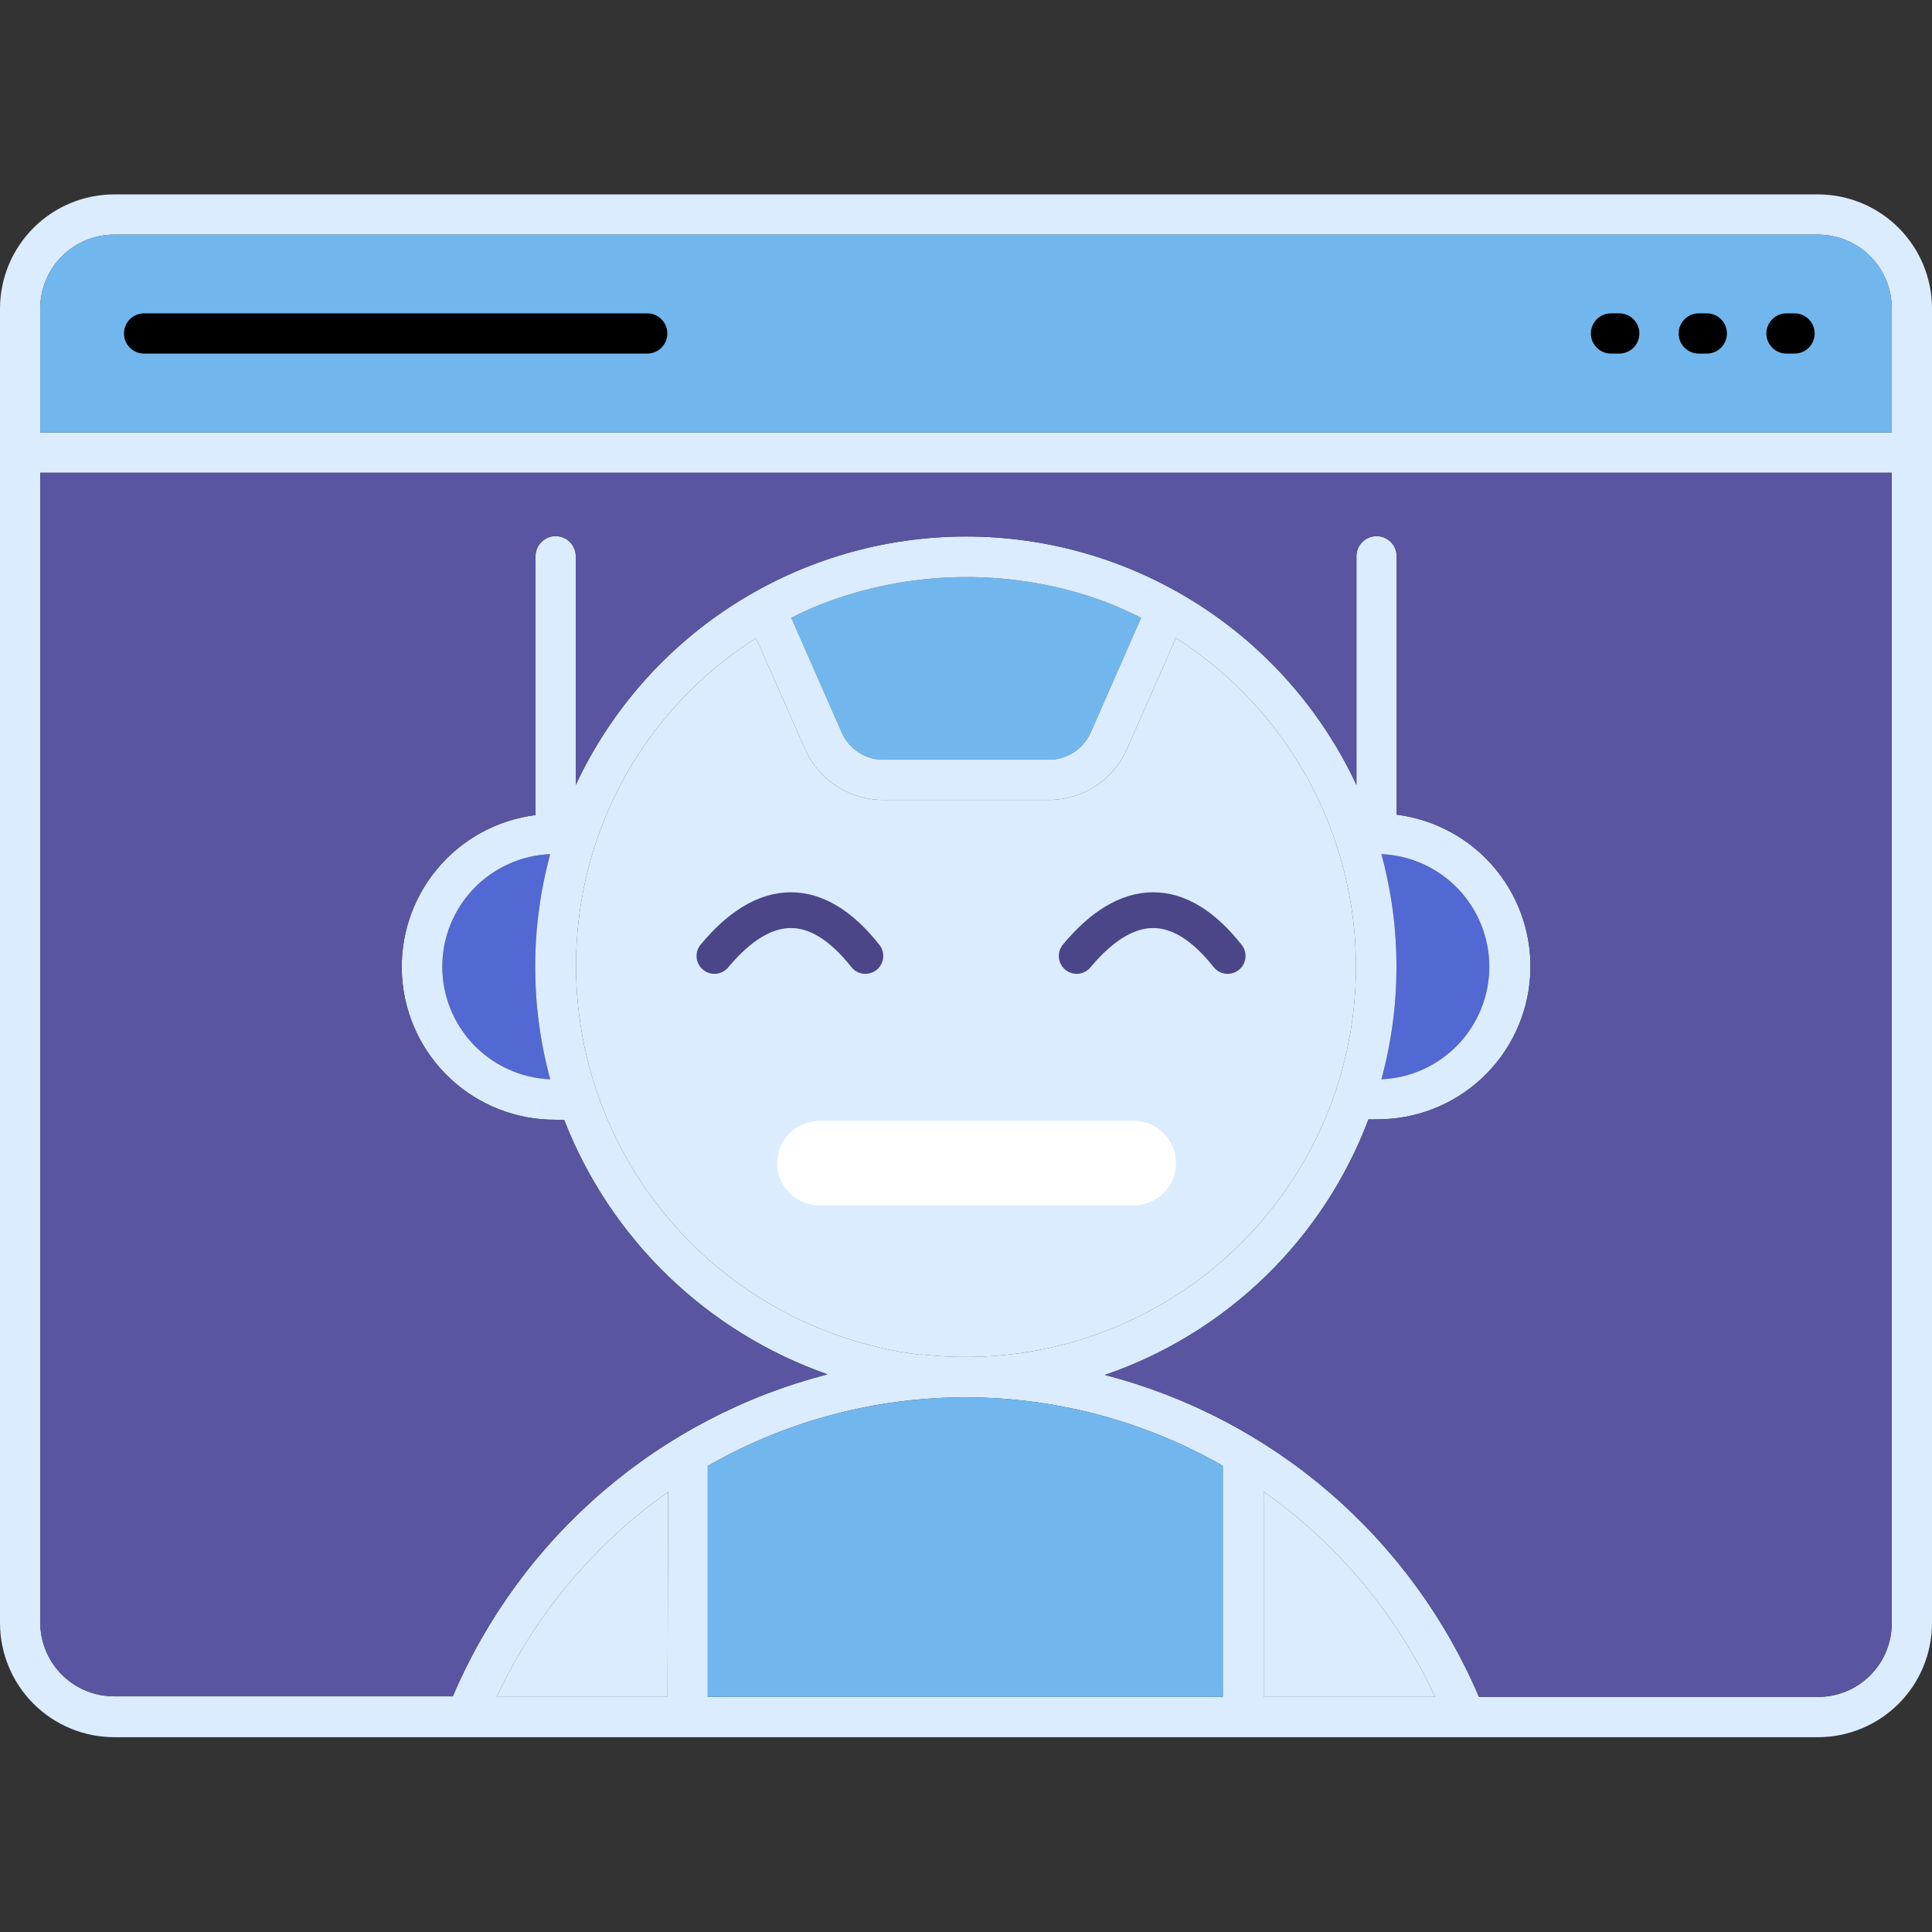 <svg width="108" height="108" viewBox="0 0 108 108" fill="none" xmlns="http://www.w3.org/2000/svg">
<rect x="0" y="0" width="108" height="108" fill="#333333" stroke="none"/>
<path d="M51.458 75.735C48.321 75.352 45.305 74.295 42.615 72.637C39.926 70.979 37.627 68.759 35.875 66.129C34.124 63.5 32.962 60.523 32.469 57.402C31.976 54.281 32.163 51.09 33.019 48.049C34.469 42.924 37.763 38.517 42.266 35.674L45 41.873C45.375 42.72 45.988 43.44 46.765 43.946C47.542 44.451 48.449 44.719 49.376 44.719H58.624C59.551 44.719 60.458 44.451 61.235 43.946C62.012 43.44 62.625 42.72 63 41.873L65.734 35.663C69.889 38.319 73.021 42.304 74.62 46.97C76.219 51.635 76.19 56.704 74.537 61.351C72.885 65.997 69.707 69.947 65.522 72.555C61.336 75.163 56.391 76.276 51.491 75.713L51.458 75.735Z" fill="#DBECFF"/>
<path d="M46.778 33.458C51.139 31.973 55.851 31.863 60.278 33.142C61.49 33.492 62.666 33.96 63.788 34.538L60.964 40.961C60.764 41.409 60.439 41.79 60.028 42.057C59.617 42.325 59.137 42.468 58.646 42.469H49.376C48.886 42.468 48.406 42.325 47.995 42.057C47.584 41.79 47.258 41.409 47.059 40.961L44.235 34.538C45.054 34.113 45.904 33.752 46.778 33.458Z" fill="#71B7EE"/>
<path d="M30.758 47.745C29.638 51.867 29.638 56.212 30.758 60.334C29.134 60.265 27.6 59.572 26.476 58.399C25.351 57.226 24.724 55.664 24.724 54.039C24.724 52.415 25.351 50.853 26.476 49.68C27.6 48.507 29.134 47.814 30.758 47.745Z" fill="#5268D2"/>
<path d="M77.22 47.745C78.843 47.814 80.377 48.507 81.502 49.68C82.626 50.853 83.254 52.415 83.254 54.039C83.254 55.664 82.626 57.226 81.502 58.399C80.377 59.572 78.843 60.265 77.22 60.334C78.345 56.213 78.345 51.866 77.22 47.745Z" fill="#5268D2"/>
<path fill-rule="evenodd" clip-rule="evenodd" d="M101.666 10.867H6.412C5.573 10.864 4.742 11.027 3.965 11.345C3.189 11.664 2.483 12.132 1.887 12.723C1.292 13.314 0.819 14.017 0.495 14.791C0.171 15.566 0.003 16.396 0 17.235L0 90.743C0.003 91.582 0.171 92.412 0.495 93.186C0.819 93.96 1.292 94.663 1.887 95.254C2.483 95.846 3.189 96.314 3.965 96.632C4.742 96.951 5.573 97.113 6.412 97.11H101.666C103.348 97.098 104.957 96.422 106.144 95.23C107.33 94.037 107.997 92.424 108 90.743V17.235C107.997 15.553 107.33 13.94 106.144 12.748C104.957 11.555 103.348 10.879 101.666 10.867ZM2.571 15.651C2.36 16.152 2.251 16.691 2.25 17.235V24.176H105.75V17.235C105.75 16.149 105.321 15.107 104.556 14.335C103.791 13.564 102.752 13.126 101.666 13.117H6.412C5.868 13.113 5.329 13.216 4.825 13.421C4.321 13.626 3.862 13.928 3.475 14.311C3.088 14.694 2.781 15.149 2.571 15.651ZM27.765 94.86H37.316L37.35 83.396C33.212 86.319 29.909 90.27 27.765 94.86ZM39.566 81.945V94.86H68.355V81.945L68.108 81.799C63.787 79.381 58.918 78.111 53.966 78.111C49.015 78.111 44.146 79.381 39.825 81.799L39.566 81.945ZM42.615 72.637C45.305 74.295 48.321 75.352 51.458 75.735L51.491 75.713C56.391 76.276 61.336 75.163 65.522 72.555C69.707 69.947 72.885 65.997 74.537 61.351C76.19 56.704 76.219 51.635 74.62 46.97C73.021 42.304 69.889 38.319 65.734 35.663L63 41.873C62.625 42.72 62.012 43.44 61.235 43.946C60.458 44.451 59.551 44.719 58.624 44.719H49.376C48.449 44.719 47.542 44.451 46.765 43.946C45.988 43.44 45.375 42.72 45 41.873L42.266 35.674C37.763 38.517 34.469 42.924 33.019 48.049C32.163 51.09 31.976 54.281 32.469 57.402C32.962 60.523 34.124 63.5 35.875 66.129C37.627 68.759 39.926 70.979 42.615 72.637ZM30.758 60.334C29.638 56.212 29.638 51.867 30.758 47.745C29.134 47.814 27.6 48.507 26.476 49.68C25.351 50.853 24.724 52.415 24.724 54.039C24.724 55.664 25.351 57.226 26.476 58.399C27.6 59.572 29.134 60.265 30.758 60.334ZM60.278 33.142C55.851 31.863 51.139 31.973 46.778 33.458C45.904 33.752 45.054 34.113 44.235 34.538L47.059 40.961C47.258 41.409 47.584 41.79 47.995 42.057C48.406 42.325 48.886 42.468 49.376 42.469H58.646C59.137 42.468 59.617 42.325 60.028 42.057C60.439 41.79 60.764 41.409 60.964 40.961L63.788 34.538C62.666 33.96 61.49 33.492 60.278 33.142ZM81.502 49.68C80.377 48.507 78.843 47.814 77.22 47.745C78.345 51.866 78.345 56.213 77.22 60.334C78.843 60.265 80.377 59.572 81.502 58.399C82.626 57.226 83.254 55.664 83.254 54.039C83.254 52.415 82.626 50.853 81.502 49.68ZM70.639 83.385V94.86H80.224C78.089 90.261 74.784 86.304 70.639 83.385ZM104.544 93.654C105.316 92.882 105.75 91.835 105.75 90.743V26.426H2.25V90.743C2.262 91.836 2.707 92.879 3.487 93.645C4.267 94.41 5.319 94.835 6.412 94.826H25.312C27.191 90.421 30.057 86.507 33.689 83.386C37.321 80.265 41.622 78.02 46.26 76.826C42.924 75.657 39.88 73.78 37.338 71.324C34.796 68.867 32.816 65.889 31.534 62.595C31.376 62.606 31.219 62.606 31.061 62.595C28.882 62.609 26.779 61.79 25.184 60.305C23.588 58.821 22.619 56.783 22.476 54.609C22.332 52.434 23.024 50.287 24.411 48.605C25.798 46.924 27.774 45.836 29.936 45.562V31.095C29.936 30.797 30.055 30.511 30.266 30.299C30.477 30.088 30.763 29.97 31.061 29.97C31.36 29.97 31.646 30.088 31.857 30.299C32.068 30.511 32.186 30.797 32.186 31.095V43.875C34.126 39.725 37.21 36.215 41.074 33.755C44.939 31.296 49.425 29.99 54.006 29.99C58.587 29.99 63.072 31.296 66.937 33.755C70.802 36.215 73.885 39.725 75.825 43.875V31.095C75.825 30.797 75.944 30.511 76.154 30.299C76.365 30.088 76.652 29.97 76.95 29.97C77.248 29.97 77.534 30.088 77.746 30.299C77.957 30.511 78.075 30.797 78.075 31.095V45.54C80.237 45.813 82.214 46.901 83.6 48.583C84.987 50.264 85.679 52.411 85.535 54.586C85.392 56.761 84.423 58.799 82.828 60.283C81.232 61.767 79.129 62.586 76.95 62.572C76.8 62.584 76.65 62.584 76.5 62.572C75.246 65.892 73.275 68.893 70.728 71.363C68.18 73.833 65.119 75.71 61.763 76.86C66.394 78.059 70.688 80.306 74.314 83.427C77.939 86.548 80.8 90.459 82.676 94.86H101.632C102.725 94.86 103.772 94.426 104.544 93.654Z" fill="#DBECFF"/>
<path d="M39.566 94.86V81.945L39.825 81.799C44.146 79.381 49.015 78.111 53.966 78.111C58.918 78.111 63.787 79.381 68.108 81.799L68.355 81.945V94.86H39.566Z" fill="#71B7EE"/>
<path d="M37.316 94.86H27.765C29.909 90.27 33.212 86.319 37.35 83.396L37.316 94.86Z" fill="#DBECFF"/>
<path d="M70.639 94.86V83.385C74.784 86.304 78.089 90.261 80.224 94.86H70.639Z" fill="#DBECFF"/>
<path d="M105.75 90.743C105.75 91.835 105.316 92.882 104.544 93.654C103.772 94.426 102.725 94.86 101.632 94.86H82.676C80.8 90.459 77.939 86.548 74.314 83.427C70.688 80.306 66.394 78.059 61.763 76.86C65.119 75.71 68.18 73.833 70.728 71.363C73.275 68.893 75.246 65.892 76.5 62.572C76.65 62.584 76.8 62.584 76.95 62.572C79.129 62.586 81.232 61.767 82.828 60.283C84.423 58.799 85.392 56.761 85.535 54.586C85.679 52.411 84.987 50.264 83.6 48.583C82.214 46.901 80.237 45.813 78.075 45.54V31.095C78.075 30.797 77.957 30.511 77.746 30.299C77.534 30.088 77.248 29.97 76.95 29.97C76.652 29.97 76.365 30.088 76.154 30.299C75.944 30.511 75.825 30.797 75.825 31.095V43.875C73.885 39.725 70.802 36.215 66.937 33.755C63.072 31.296 58.587 29.99 54.006 29.99C49.425 29.99 44.939 31.296 41.074 33.755C37.21 36.215 34.126 39.725 32.186 43.875V31.095C32.186 30.797 32.068 30.511 31.857 30.299C31.646 30.088 31.36 29.97 31.061 29.97C30.763 29.97 30.477 30.088 30.266 30.299C30.055 30.511 29.936 30.797 29.936 31.095V45.562C27.774 45.836 25.798 46.924 24.411 48.605C23.024 50.287 22.332 52.434 22.476 54.609C22.619 56.783 23.588 58.821 25.184 60.305C26.779 61.79 28.882 62.609 31.061 62.595C31.219 62.606 31.376 62.606 31.534 62.595C32.816 65.889 34.796 68.867 37.338 71.324C39.88 73.78 42.924 75.657 46.26 76.826C41.622 78.02 37.321 80.265 33.689 83.386C30.057 86.507 27.191 90.421 25.312 94.826H6.412C5.319 94.835 4.267 94.41 3.487 93.645C2.707 92.879 2.262 91.836 2.25 90.743V26.426H105.75V90.743Z" fill="#5955A1"/>
<path d="M2.25 17.235C2.251 16.691 2.36 16.152 2.571 15.651C2.781 15.149 3.088 14.694 3.475 14.311C3.862 13.928 4.321 13.626 4.825 13.421C5.329 13.216 5.868 13.113 6.412 13.117H101.666C102.752 13.126 103.791 13.564 104.556 14.335C105.321 15.107 105.75 16.149 105.75 17.235V24.176H2.25V17.235Z" fill="#71B7EE"/>
<path d="M39.938 53.438C42.75 50.062 45.654 49.99 48.375 53.438" stroke="#4A4688" stroke-width="2" stroke-linecap="round"/>
<path d="M60.188 53.438C63 50.062 65.904 49.99 68.625 53.438" stroke="#4A4688" stroke-width="2" stroke-linecap="round"/>
<path d="M63.378 67.379H45.802C44.498 67.379 43.442 66.322 43.442 65.019C43.442 63.715 44.498 62.659 45.802 62.659H63.378C64.681 62.659 65.738 63.715 65.738 65.019C65.738 66.322 64.681 67.379 63.378 67.379Z" fill="white"/>
<path d="M90.056 17.516H90.517C90.816 17.516 91.102 17.635 91.313 17.846C91.524 18.057 91.642 18.343 91.642 18.641C91.642 18.94 91.524 19.226 91.313 19.437C91.102 19.648 90.816 19.766 90.517 19.766H90.056C89.758 19.766 89.472 19.648 89.261 19.437C89.05 19.226 88.931 18.94 88.931 18.641C88.931 18.343 89.05 18.057 89.261 17.846C89.472 17.635 89.758 17.516 90.056 17.516Z" fill="black"/>
<path d="M94.961 17.516H95.411C95.71 17.516 95.996 17.635 96.207 17.846C96.418 18.057 96.536 18.343 96.536 18.641C96.536 18.94 96.418 19.226 96.207 19.437C95.996 19.648 95.71 19.766 95.411 19.766H94.961C94.663 19.766 94.377 19.648 94.166 19.437C93.955 19.226 93.836 18.94 93.836 18.641C93.836 18.343 93.955 18.057 94.166 17.846C94.377 17.635 94.663 17.516 94.961 17.516Z" fill="black"/>
<path d="M99.866 17.516H100.316C100.615 17.516 100.901 17.635 101.112 17.846C101.323 18.057 101.441 18.343 101.441 18.641C101.441 18.94 101.323 19.226 101.112 19.437C100.901 19.648 100.615 19.766 100.316 19.766H99.866C99.568 19.766 99.282 19.648 99.071 19.437C98.86 19.226 98.741 18.94 98.741 18.641C98.741 18.343 98.86 18.057 99.071 17.846C99.282 17.635 99.568 17.516 99.866 17.516Z" fill="black"/>
<path d="M8.055 17.516H36.18C36.478 17.516 36.764 17.635 36.975 17.846C37.186 18.057 37.305 18.343 37.305 18.641C37.305 18.94 37.186 19.226 36.975 19.437C36.764 19.648 36.478 19.766 36.18 19.766H8.055C7.757 19.766 7.47 19.648 7.259 19.437C7.048 19.226 6.93 18.94 6.93 18.641C6.93 18.343 7.048 18.057 7.259 17.846C7.47 17.635 7.757 17.516 8.055 17.516Z" fill="black"/>
</svg>
